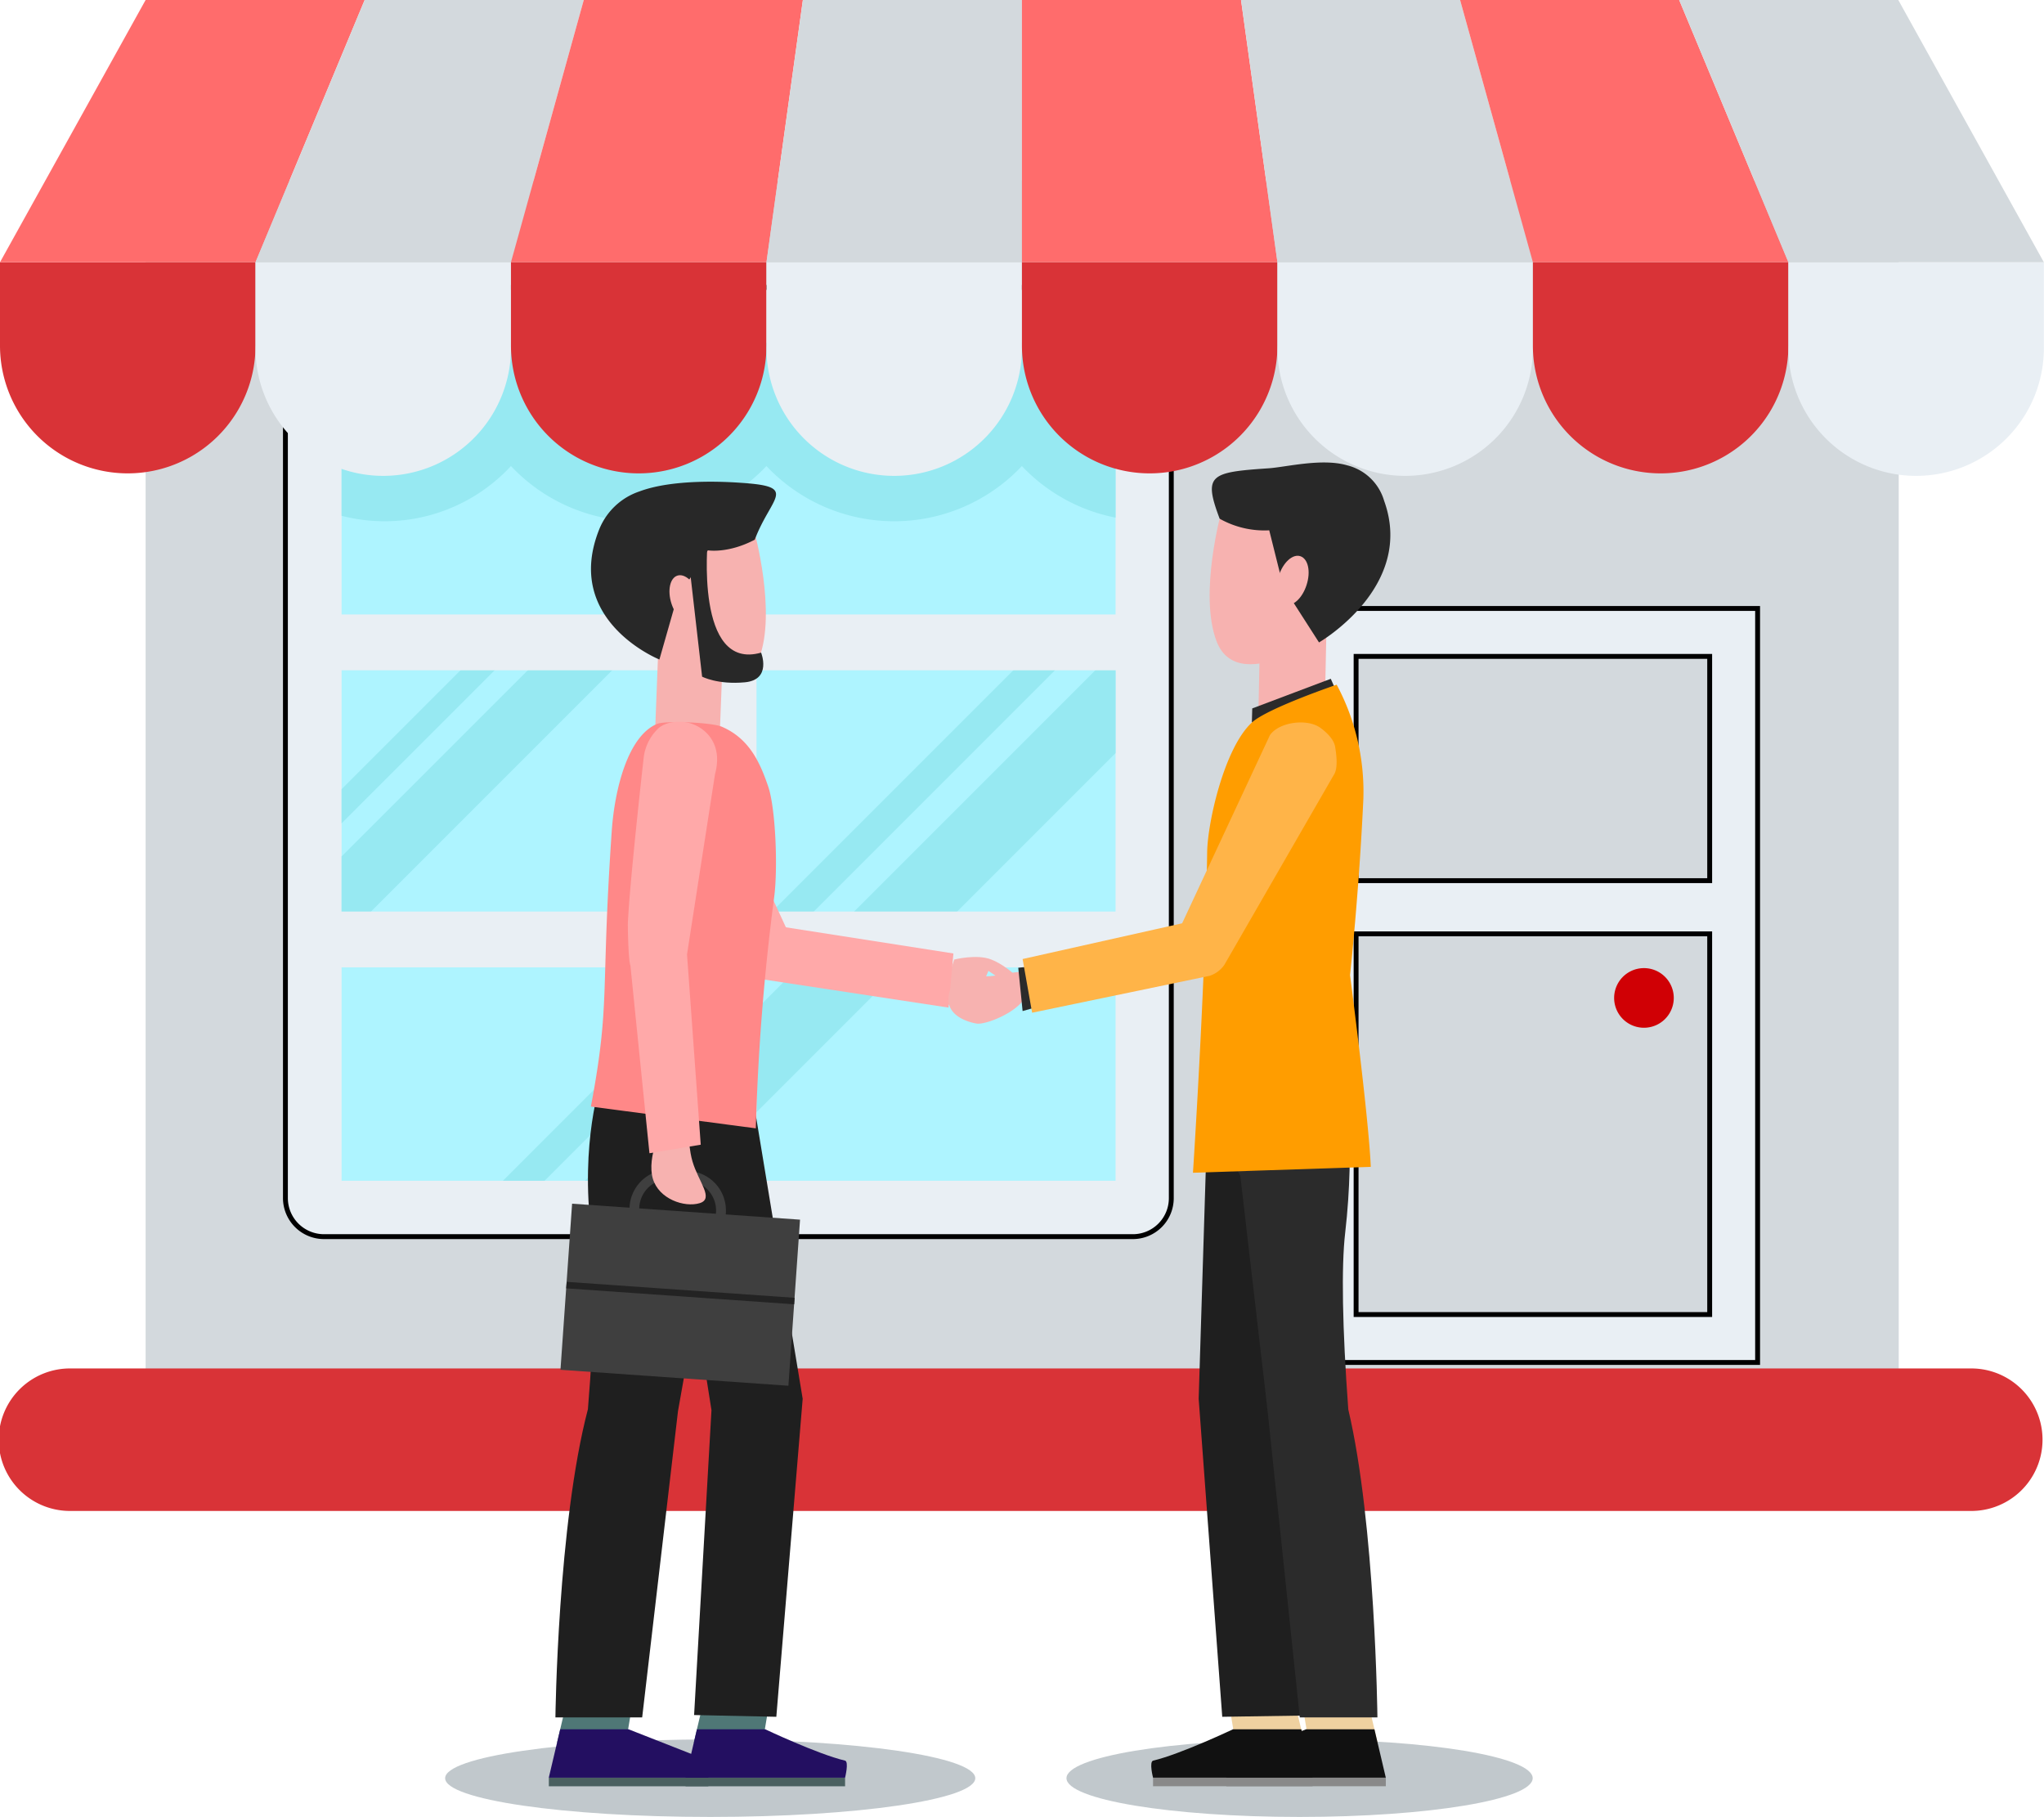 <svg xmlns="http://www.w3.org/2000/svg" viewBox="0 0 418.87 372.29"><defs><style>.cls-1{fill:#c1c8cc;}.cls-2,.cls-9{fill:#d3d9dd;}.cls-3,.cls-6{fill:#e9eff4;}.cls-3,.cls-9{stroke:#000;stroke-miterlimit:10;}.cls-4{fill:#aef4ff;}.cls-5{fill:#97e9f2;}.cls-7{fill:#d93337;}.cls-8{fill:#ff6c6c;}.cls-10{fill:#d00005;}.cls-11{fill:#f7b2b0;}.cls-12{fill:#282828;}.cls-13{fill:#2b2b2b;}.cls-14{fill:#efd1a0;}.cls-15{fill:#111;}.cls-16{fill:#898989;}.cls-17{fill:#1f1f1f;}.cls-18{fill:#ffa9a9;}.cls-19{fill:#4f7776;}.cls-20{fill:#230f61;}.cls-21{fill:#4a6060;}.cls-22{fill:#f88;}.cls-23{fill:#3f3f3f;}.cls-24{fill:#232323;}.cls-25{fill:#ff9d00;}.cls-26{fill:#ffb448;}</style></defs><g id="Layer_2" data-name="Layer 2"><g id="_1" data-name="1"><ellipse class="cls-1" cx="145.54" cy="364.34" rx="54.32" ry="7.94"></ellipse><ellipse class="cls-1" cx="266.32" cy="364.34" rx="47.77" ry="7.94"></ellipse><rect class="cls-2" x="29.84" y="37.02" width="359.26" height="244.89"></rect><path class="cls-3" d="M232.18,58.89H66.49a7.83,7.83,0,0,0-8,7.86V245.53a7.91,7.91,0,0,0,8,7.85H232.18a7.88,7.88,0,0,0,7.85-7.85V66.75A7.8,7.8,0,0,0,232.18,58.89Z"></path><rect class="cls-4" x="70" y="70.27" width="158.61" height="171.66"></rect><polygon class="cls-5" points="228.61 134.75 227.83 133.97 119.87 241.93 140.98 241.93 228.61 154.3 228.61 134.75"></polygon><polygon class="cls-5" points="111.6 241.93 217.7 135.83 213.43 131.56 103.06 241.93 111.6 241.93"></polygon><polygon class="cls-5" points="116.86 128.63 70 175.48 70 192.79 134.16 128.63 116.86 128.63"></polygon><polygon class="cls-5" points="103.08 128.63 70 161.7 70 168.7 110.08 128.63 103.08 128.63"></polygon><path class="cls-5" d="M70,105.68a35.28,35.28,0,0,0,34.71-10.19,35.94,35.94,0,0,0,52.35,0,35.94,35.94,0,0,0,52.35,0,35.91,35.91,0,0,0,19.2,10.57V70.27H70Z"></path><rect class="cls-6" x="65.45" y="125.9" width="167.72" height="11.44"></rect><rect class="cls-6" x="65.45" y="186.77" width="167.72" height="11.44"></rect><rect class="cls-6" x="143.59" y="131.21" width="11.44" height="115.01"></rect><path class="cls-7" d="M0,53.73V70.81a26.18,26.18,0,0,0,52.36,0V53.73Z"></path><polygon class="cls-8" points="29.84 0 74.73 0 52.36 53.73 0 53.73 29.84 0"></polygon><path class="cls-6" d="M52.36,53.73V70.81a26.18,26.18,0,1,0,52.35,0V53.73Z"></path><polygon class="cls-2" points="74.73 0 119.63 0 104.71 53.73 52.36 53.73 74.73 0"></polygon><path class="cls-7" d="M104.71,53.73V70.81a26.18,26.18,0,0,0,52.36,0V53.73Z"></path><polygon class="cls-8" points="119.63 0 164.53 0 157.07 53.73 104.71 53.73 119.63 0"></polygon><path class="cls-6" d="M157.07,53.73V70.81a26.18,26.18,0,1,0,52.35,0V53.73Z"></path><polygon class="cls-2" points="164.53 0 209.42 0 209.42 53.73 157.07 53.73 164.53 0"></polygon><path class="cls-7" d="M209.42,53.73V70.81a26.18,26.18,0,1,0,52.36,0V53.73Z"></path><polygon class="cls-8" points="209.42 0 254.32 0 261.78 53.73 209.42 53.73 209.42 0"></polygon><path class="cls-6" d="M261.78,53.73V70.81a26.18,26.18,0,1,0,52.35,0V53.73Z"></path><polygon class="cls-2" points="254.32 0 299.21 0 314.13 53.73 261.78 53.73 254.32 0"></polygon><path class="cls-7" d="M314.13,53.73V70.81a26.18,26.18,0,1,0,52.36,0V53.73Z"></path><polygon class="cls-8" points="299.21 0 344.11 0 366.49 53.73 314.13 53.73 299.21 0"></polygon><path class="cls-6" d="M366.49,53.73V70.81a26.18,26.18,0,1,0,52.35,0V53.73Z"></path><polygon class="cls-2" points="344.11 0 389.01 0 418.84 53.73 366.49 53.73 344.11 0"></polygon><rect class="cls-3" x="268.09" y="124.67" width="92.09" height="154.49"></rect><rect class="cls-9" x="277.9" y="134.49" width="72.46" height="45.95"></rect><rect class="cls-9" x="277.9" y="191.34" width="72.46" height="78"></rect><path class="cls-10" d="M343,204.47a6.11,6.11,0,0,1-12.22,0,6.11,6.11,0,0,1,12.22,0Z"></path><path class="cls-7" d="M404.35,280.39H14.72a14.6,14.6,0,1,0,0,29.19H404.35a14.6,14.6,0,0,0,0-29.19Z"></path><polygon class="cls-11" points="257.8 150.19 271.39 149.66 271.92 124.31 258.32 124.85 257.8 150.19"></polygon><path class="cls-11" d="M250.36,104.56s-4.77,17.09-1.06,26.82c4.7,12.3,25.33-3.33,25.33-3.33l.83-23.89Z"></path><path class="cls-12" d="M249.94,106.28a18.72,18.72,0,0,0,10.16,2.38L263,120.25l7.3,11.38s19.73-11.38,13.35-29a10.52,10.52,0,0,0-7.59-7.29c-5.16-1.51-12.6.38-16.09.61C248,96.76,246.54,97.24,249.94,106.28Z"></path><path class="cls-11" d="M267.75,119.86c-.88,2.75-2.88,4.56-4.45,4s-2.14-3.15-1.25-5.89,2.87-4.55,4.45-4S268.64,117.12,267.75,119.86Z"></path><polygon class="cls-13" points="272.71 139.08 273.92 141.81 256.54 148.03 256.62 145.15 272.71 139.08"></polygon><polygon class="cls-14" points="267.3 357.08 265.55 349.65 252.05 350.23 253.22 357.24 267.3 357.08"></polygon><path class="cls-15" d="M236.29,364.24H269l-2.33-9.92h-14s-10.71,5.08-16.35,6.42C235.44,360.94,236.29,364.24,236.29,364.24Z"></path><rect class="cls-16" x="236.29" y="364.24" width="32.69" height="1.75"></rect><polygon class="cls-17" points="247.88 214.48 245.64 286.6 250.47 351.76 267.53 351.5 262.37 288.93 268.83 243.32 266.45 243.1 271.26 218.23 247.88 214.48"></polygon><path class="cls-11" d="M195.55,196.6s4.67-1.17,7.59,0,6.43,4.08,5.84,5.25-6.42-2.92-6.42-2.92l-3.5,8.17-6.42-1.75Z"></path><path class="cls-18" d="M161.05,190,144.29,153.7a5.84,5.84,0,0,0-9.48,6.82l17.88,37.9a5.82,5.82,0,0,0,2.95,2.14l38.74,5.89,1-11.09Z"></path><rect class="cls-11" x="134.53" y="130.13" width="13.26" height="24.71" transform="translate(5.66 -5.4) rotate(2.23)"></rect><path class="cls-11" d="M154.55,108.76s4.64,16.65,1,26.13c-4.57,12-24.67-3.24-24.67-3.24l-.81-23.28Z"></path><path class="cls-12" d="M154.67,110.58c-5.49,2.89-9.61,2.18-9.61,2.18l-6.43,10.11-3.5,12.26s-19.94-8-12.26-26.85a13.53,13.53,0,0,1,8.17-7.59c6.92-2.59,17.61-2,21-1.75C163.69,99.72,158,101.77,154.67,110.58Z"></path><path class="cls-11" d="M137.6,123.67c.86,2.67,2.81,4.44,4.34,3.94s2.08-3.06,1.22-5.73-2.8-4.43-4.34-3.94S136.74,121,137.6,123.67Z"></path><path class="cls-12" d="M145.05,110.61s-2.69,27,10.92,23.11c0,0,2.25,5.56-3.33,6.08s-8.76-1.16-8.76-1.16L141,113.53Z"></path><polygon class="cls-19" points="114.15 357.08 115.9 349.65 129.4 350.23 128.23 357.24 114.15 357.08"></polygon><polygon class="cls-20" points="145.16 364.24 112.46 364.24 114.8 354.32 128.81 354.32 145.16 360.74 145.16 364.24"></polygon><rect class="cls-21" x="112.46" y="364.24" width="32.69" height="1.75" transform="translate(257.62 730.24) rotate(180)"></rect><polygon class="cls-19" points="142.17 357.08 143.92 349.65 157.42 350.23 156.25 357.24 142.17 357.08"></polygon><path class="cls-20" d="M173.18,364.24H140.49l2.33-9.92h14s10.71,5.08,16.35,6.42C174,360.94,173.18,364.24,173.18,364.24Z"></path><rect class="cls-21" x="140.49" y="364.24" width="32.69" height="1.75" transform="translate(313.67 730.24) rotate(180)"></rect><polygon class="cls-17" points="152.81 215.96 164.49 286.6 159.09 351.76 142.24 351.4 145.8 288.93 138.59 243.32 132.08 244.58 126.71 219.71 152.81 215.96"></polygon><path class="cls-17" d="M113.82,351.88H131.6l7.34-62.75,6.8-38.33V216.2l-22.55,5.16s-4.37,12.72-2,31.22c.89,6.87.66,19.43-.71,36.16C114.28,312.29,113.82,351.88,113.82,351.88Z"></path><path class="cls-22" d="M154.89,231.19a462,462,0,0,1,3.76-47.39c.78-5.92.3-18.19-1.23-22.66-1.67-4.9-3.86-9.8-9.48-12.23-2.15-.93-11.62-1.26-13.25-.6-6,2.45-8.74,13.38-9.33,22-2.31,33.62-.21,34.76-4.27,56.42Z"></path><rect class="cls-23" x="114.44" y="248.16" width="46.71" height="34.03" transform="matrix(1, 0.07, -0.07, 1, 20.17, -9.54)"></rect><rect class="cls-24" x="114.47" y="264.18" width="46.71" height="1.33" transform="matrix(1, 0.07, -0.07, 1, 20.15, -9.55)"></rect><path class="cls-23" d="M140.62,256.1a6.08,6.08,0,0,1-.61,0l-3.7-.27a8.11,8.11,0,0,1,1.21-16.17l3.7.27a8.11,8.11,0,0,1-.6,16.2Zm-.46-2A6.1,6.1,0,0,0,145.23,244a6,6,0,0,0-4.16-2.11l-3.7-.28a6.11,6.11,0,0,0-.91,12.18Z"></path><path class="cls-11" d="M143.35,246.53c3.07-.9-.2-4.34-1.44-8.56s-.42-9.9-3.48-9-5.89,8.3-4.65,12.52S140.28,247.44,143.35,246.53Z"></path><path class="cls-18" d="M140.79,195.55l5.73-36.9c1.75-6.42-2.15-9.67-5.26-10.51-2.08-.56-5-.24-6.42,1.17a9.83,9.83,0,0,0-2.92,5.84s-2.94,26-3.26,34.2c0,1.21.11,7.37.53,8.51l3.9,38.43,10.51-1.75Z"></path><polygon class="cls-14" points="282.31 357.08 280.56 349.65 267.06 350.23 268.23 357.24 282.31 357.08"></polygon><polygon class="cls-15" points="251.3 364.24 283.99 364.24 281.66 354.32 267.64 354.32 251.3 360.74 251.3 364.24"></polygon><rect class="cls-16" x="251.3" y="364.24" width="32.69" height="1.75"></rect><path class="cls-13" d="M282.27,351.88H266.36l-6.59-62.75-5.6-48.25-6.62-11.83.27-12.72L275.66,221s2.13,13.13,0,31.63c-.8,6.87-.59,19.43.64,36.16C281.86,312.29,282.27,351.88,282.27,351.88Z"></path><path class="cls-25" d="M244.47,240.29s2.56-38.94,2.91-65.68c.08-6.12,3.54-21.46,9.2-26.6,3.2-2.91,17.34-7.72,17.34-7.72a46.44,46.44,0,0,1,5.47,23.38c-.89,19.2-2.73,36.13-2.73,36.13s3.83,29.23,4.25,39.28Z"></path><path class="cls-11" d="M194.39,204.18a5,5,0,0,1,6.36-4.32c3.9,1.24,14.59-4.71,9.16,4.72-1.68,2.93-7.93,5.44-9.79,5.14C198.54,209.46,193.91,208.21,194.39,204.18Z"></path><polygon class="cls-13" points="211.33 197.99 208.67 198.29 209.56 207.16 213.7 205.98 211.33 197.99"></polygon><path class="cls-26" d="M242.25,189.18l18-38.57c1.91-2.7,7.6-3.42,10.3-1.51,1.37,1,2.81,2.41,3.06,3.94s.64,4.44-.3,5.77l-22.42,38.9a5.94,5.94,0,0,1-3,2.23l-36.38,7.56-1.95-11Z"></path></g></g></svg>